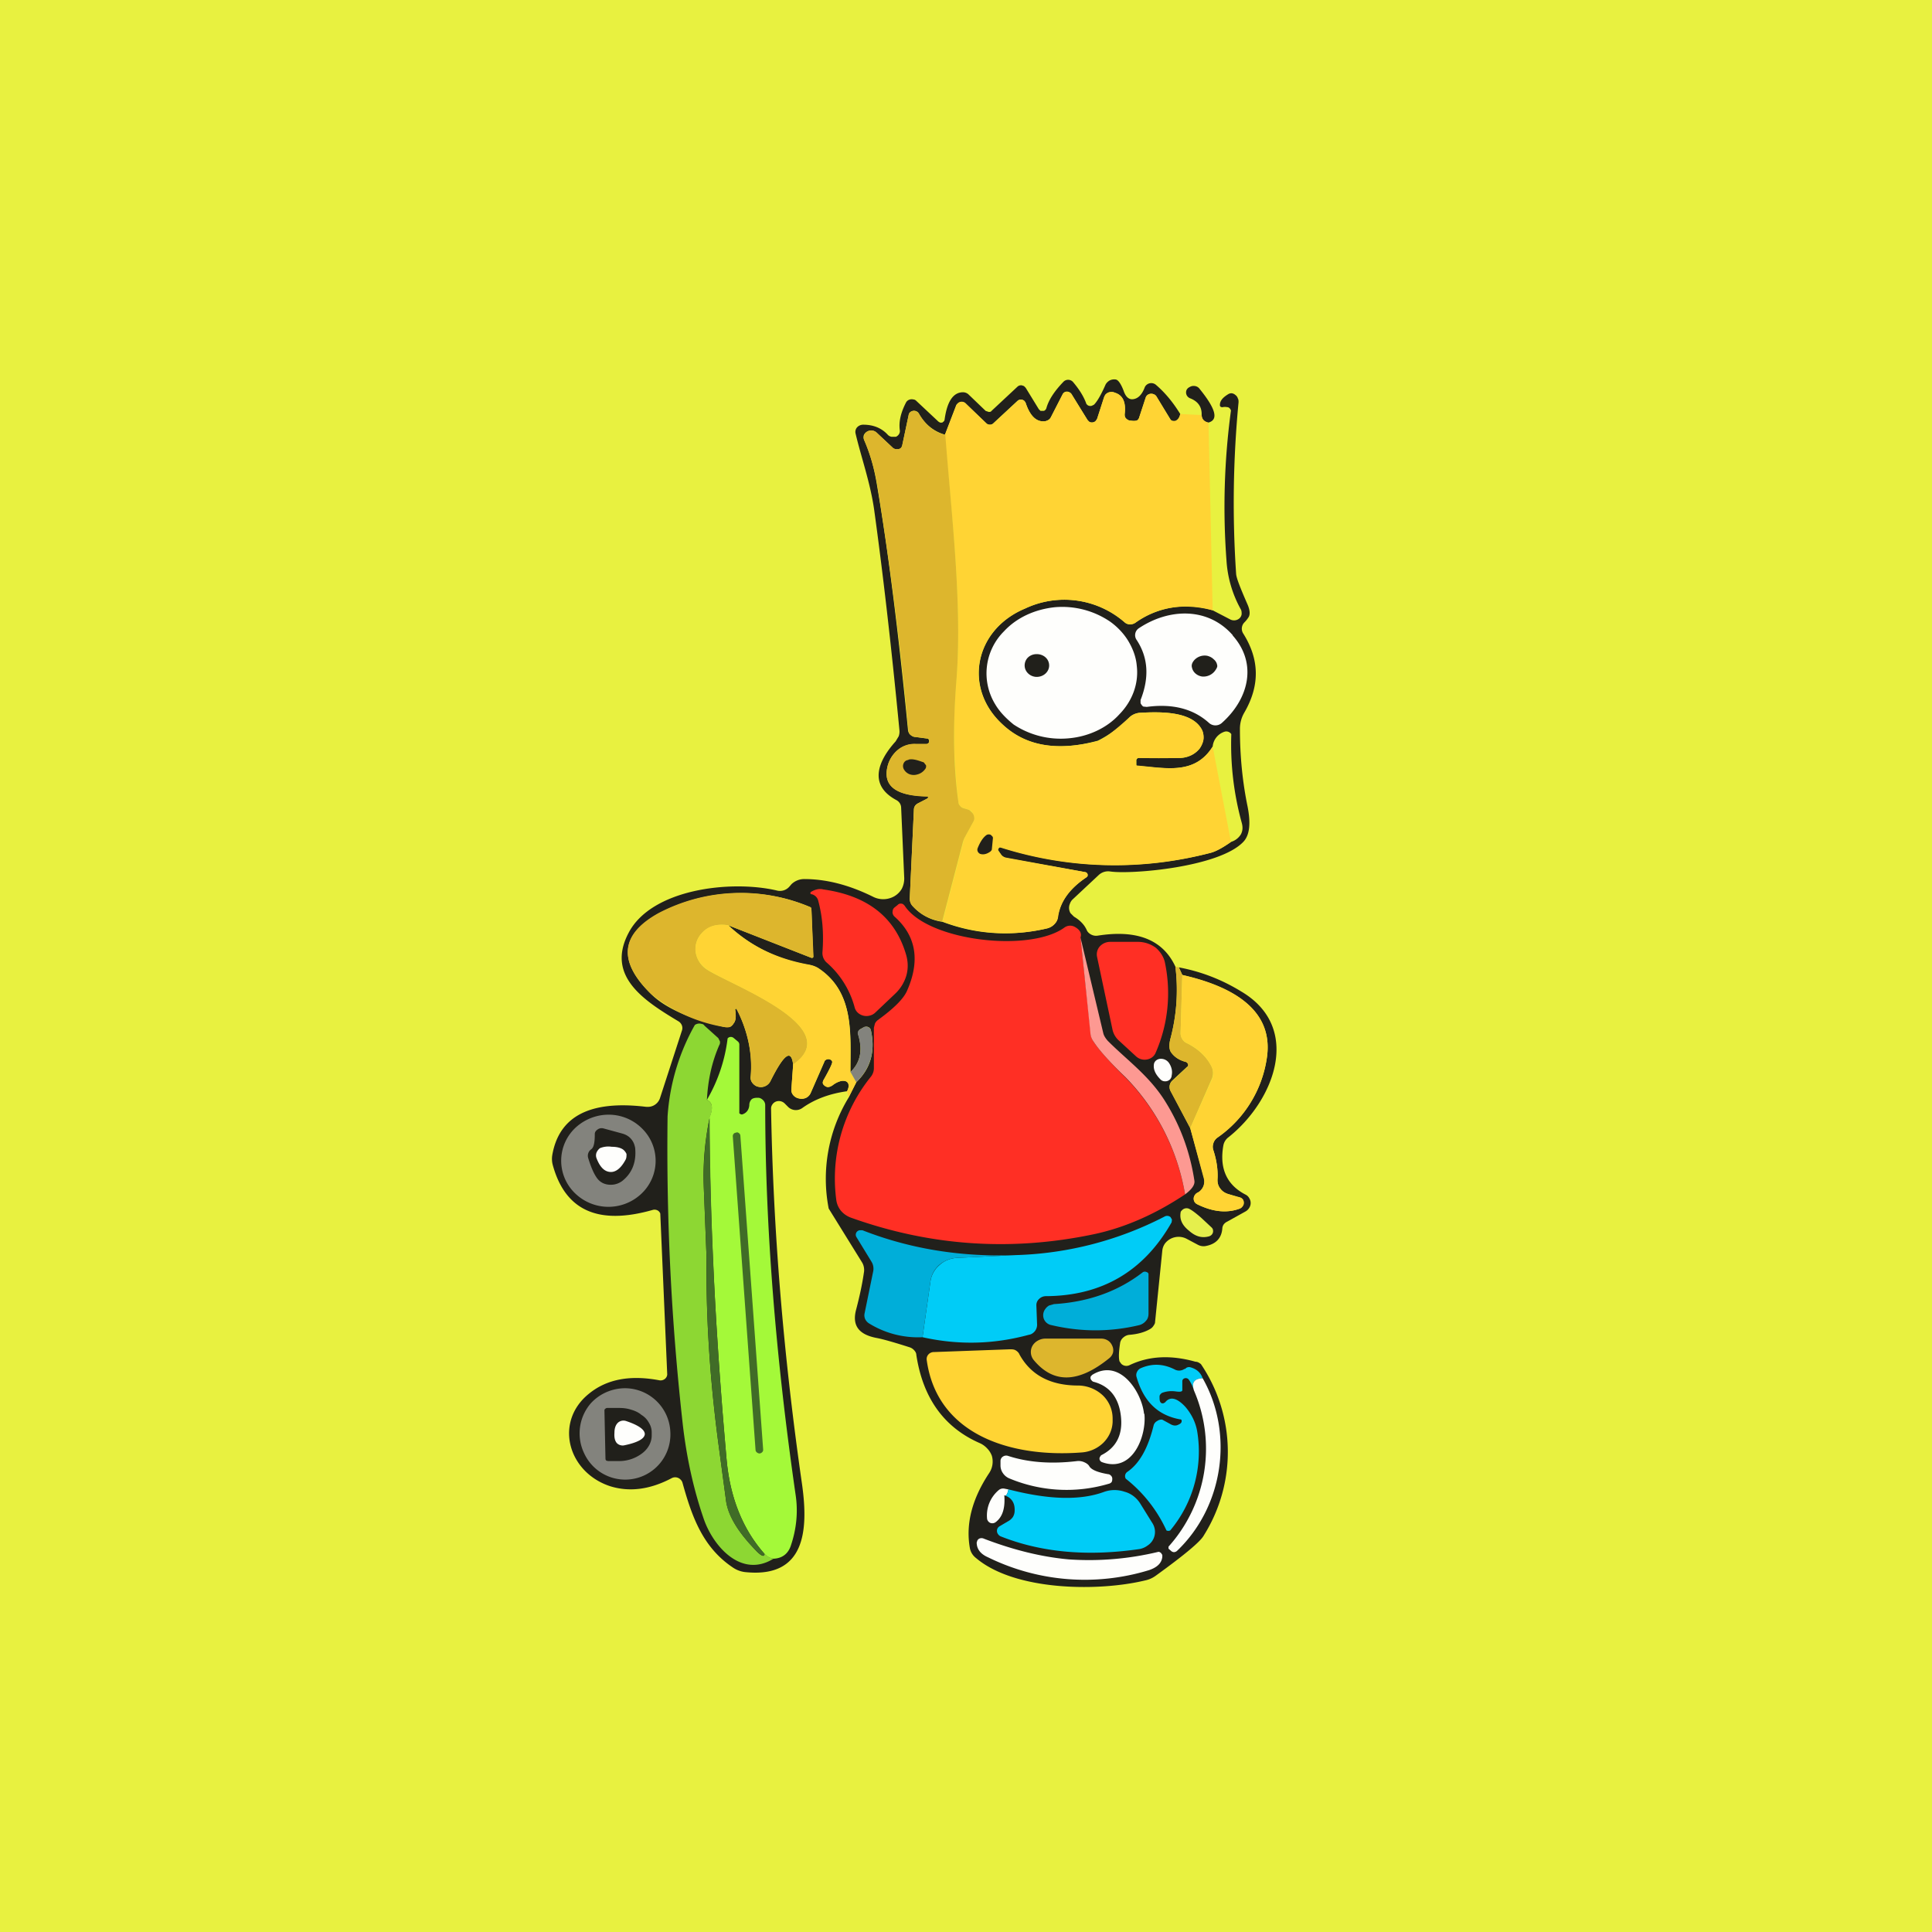 <!-- by TradingView --><svg width="56" height="56" viewBox="0 0 56 56" xmlns="http://www.w3.org/2000/svg"><path fill="#E8F140" d="M0 0h56v56H0z"/><path d="M34.21 12c-.02.1-.06.16-.14.2a.12.12 0 0 1-.08 0 .11.11 0 0 1-.06-.04l-.41-.67a.17.17 0 0 0-.07-.06.18.18 0 0 0-.19.02.16.16 0 0 0-.05.07l-.19.58a.14.14 0 0 1-.07.09.16.16 0 0 1-.1.01l-.1-.01a.19.19 0 0 1-.12-.07.16.16 0 0 1-.03-.12c.04-.34-.05-.55-.3-.62a.26.26 0 0 0-.18 0 .24.24 0 0 0-.08.06.22.22 0 0 0-.04.08l-.2.62-.05.07a.16.16 0 0 1-.17.02.15.15 0 0 1-.06-.06l-.46-.75a.14.14 0 0 0-.06-.05.15.15 0 0 0-.15 0 .14.14 0 0 0-.05.06l-.34.66a.2.2 0 0 1-.07.08.22.22 0 0 1-.1.04c-.24.03-.43-.14-.56-.53a.14.14 0 0 0-.04-.06.15.15 0 0 0-.2 0l-.7.65a.14.14 0 0 1-.1.04.15.15 0 0 1-.1-.04l-.61-.58a.17.17 0 0 0-.21 0 .14.14 0 0 0-.05.05l-.33.86a1.24 1.24 0 0 1-.76-.62.15.15 0 0 0-.07-.06.17.17 0 0 0-.18.03.14.14 0 0 0-.04.07l-.19.9-.03.06a.16.16 0 0 1-.07.04h-.09a.16.16 0 0 1-.07-.03l-.48-.45a.23.23 0 0 0-.27-.03.2.2 0 0 0-.1.1.2.2 0 0 0 .01.15c.17.38.29.81.37 1.3.32 1.88.62 4.24.9 7.11.01.05.03.1.07.13.04.03.08.06.13.06l.38.05.03.04v.05c0 .02 0 .03-.02.04a.1.1 0 0 1-.05.03h-.32a.75.75 0 0 0-.52.17.9.9 0 0 0-.3.5c-.12.55.26.83 1.16.84h.01l.01.02v.02l-.01.02-.29.15a.22.22 0 0 0-.08.07.2.2 0 0 0-.03.1l-.12 2.58c0 .09.03.17.09.23.22.24.51.4.86.45.98.37 2 .43 3.03.19a.43.43 0 0 0 .21-.12c.06-.06.1-.13.1-.21.07-.45.35-.83.83-1.15a.09.09 0 0 0 .03-.04v-.05a.08.08 0 0 0-.02-.04.1.1 0 0 0-.04-.02l-2.3-.41a.24.24 0 0 1-.15-.11l-.07-.1a.06.06 0 0 1 0-.08l.04-.02h.04c2 .63 4.03.68 6.07.16.15-.04.34-.14.6-.32a.5.5 0 0 0 .28-.22c.05-.1.06-.2.02-.34a8.57 8.57 0 0 1-.3-2.56.15.15 0 0 0-.05-.05.17.17 0 0 0-.15-.02.5.5 0 0 0-.34.43c-.52.83-1.36.62-2.18.56l-.03-.01v-.13a.09.09 0 0 1 .02-.07.1.1 0 0 1 .08-.02h1.15a.8.8 0 0 0 .34-.08.7.7 0 0 0 .25-.2c.06-.1.1-.2.1-.29.01-.1-.01-.2-.06-.28-.3-.51-1.2-.49-1.76-.46a.5.5 0 0 0-.31.12 3.3 3.3 0 0 1-.93.69c-1.18.32-2.1.16-2.78-.49-1.12-1.05-.79-2.73.67-3.34a2.66 2.66 0 0 1 2.89.4c.04.04.1.06.15.06.06 0 .12-.02.16-.05a2.56 2.56 0 0 1 2.24-.36l.5.26a.24.24 0 0 0 .28-.03.2.2 0 0 0 .06-.12c0-.04 0-.09-.02-.13a3.33 3.33 0 0 1-.42-1.43 20.84 20.84 0 0 1 .13-4.34.15.15 0 0 0-.07-.09.16.16 0 0 0-.05-.01.3.3 0 0 0-.11 0 .09.09 0 0 1-.07-.01.08.08 0 0 1-.02-.03v-.04c.01-.12.1-.21.25-.3a.17.17 0 0 1 .1-.02.2.2 0 0 1 .1.05c.03.02.06.06.07.1.02.03.02.07.02.11a30.65 30.65 0 0 0-.07 4.98c.01.12.12.4.33.88.07.16.08.29.03.37a.87.87 0 0 1-.12.15.26.26 0 0 0-.03.33c.47.75.48 1.5.03 2.28a.93.93 0 0 0-.13.49c0 .8.08 1.55.22 2.23.1.5.06.84-.12 1.03-.7.74-3.26.95-3.86.86a.4.4 0 0 0-.33.1l-.77.72a.32.32 0 0 0-.07.12.3.3 0 0 0 .02.27l.1.1c.17.1.3.23.37.39.02.05.07.1.13.13s.12.04.19.03c1.14-.18 1.89.12 2.25.9a5.5 5.5 0 0 1-.15 2.11c-.04.17-.03.3.03.38.1.14.24.22.42.27a.1.1 0 0 1 .04.02l.03.04v.04c0 .02-.01.03-.03.04l-.43.4a.25.25 0 0 0-.05.3l.57 1.08.4 1.44c.02.07.01.14 0 .2a.42.42 0 0 1-.13.2.34.34 0 0 1-.06.03.2.2 0 0 0-.08.08.18.18 0 0 0 0 .2.2.2 0 0 0 .08.06c.45.22.86.26 1.23.12a.18.18 0 0 0 .08-.07.17.17 0 0 0 0-.2.19.19 0 0 0-.1-.06l-.32-.09a.43.43 0 0 1-.23-.16.38.38 0 0 1-.08-.26 2.3 2.3 0 0 0-.12-.85.3.3 0 0 1 0-.2.33.33 0 0 1 .11-.16 3.41 3.41 0 0 0 1.44-2.31c.22-1.46-1.11-2.1-2.45-2.41l-.1-.22c.64.12 1.24.35 1.81.7 1.79 1.06.94 3.19-.38 4.23a.38.38 0 0 0-.14.23c-.12.67.1 1.15.65 1.43.04.02.08.06.1.1a.26.26 0 0 1 0 .28.3.3 0 0 1-.1.1l-.54.3a.27.27 0 0 0-.1.08.23.23 0 0 0-.04.11c-.02.3-.2.47-.5.52a.35.35 0 0 1-.21-.04l-.32-.17a.5.5 0 0 0-.63.13.43.43 0 0 0-.08.21l-.21 2.07c0 .04-.02.07-.04.1a.27.27 0 0 1-.1.1c-.15.09-.35.15-.6.17a.3.3 0 0 0-.17.07.27.27 0 0 0-.1.15c-.04.26-.05.44-.02.55l.05.07a.21.21 0 0 0 .24.04c.56-.27 1.2-.3 1.91-.1.06 0 .11.03.16.07a4.55 4.55 0 0 1 .08 4.97c-.1.18-.57.57-1.4 1.17a.8.8 0 0 1-.3.13c-1.37.33-3.78.3-4.9-.65a.47.47 0 0 1-.18-.3c-.12-.7.07-1.42.56-2.16a.6.6 0 0 0 .08-.5.6.6 0 0 0-.14-.22.64.64 0 0 0-.21-.15c-1.03-.45-1.65-1.3-1.84-2.56 0-.05-.03-.1-.07-.14a.3.3 0 0 0-.13-.08c-.47-.15-.79-.24-.96-.27-.51-.1-.7-.36-.59-.8.1-.38.18-.74.23-1.09.02-.1 0-.22-.06-.31l-.96-1.55a4.52 4.52 0 0 1 .58-3.22l.22-.44c.42-.4.56-.91.42-1.52a.12.12 0 0 0-.03-.05.13.13 0 0 0-.1-.04l-.06.01-.11.06a.14.14 0 0 0-.06.07.13.13 0 0 0 0 .1c.13.44.06.8-.23 1.08 0-1.09.13-2.31-.93-3.01a.73.73 0 0 0-.26-.1 4.44 4.44 0 0 1-2.35-1.15l2.4.94a.05.05 0 0 0 .05 0l.01-.02v-.02l-.05-1.36a.1.1 0 0 0-.02-.06 5.13 5.13 0 0 0-4.41.18c-1.11.61-1.18 1.39-.22 2.33.4.4 1.11.72 2.13.96h.15a.24.24 0 0 0 .11-.1c.07-.08.08-.21.05-.4v-.02l.02-.01h.01l.02.01c.33.68.46 1.33.4 1.95-.01.06 0 .13.05.19.04.05.1.1.17.11.07.02.14.01.2-.02a.3.3 0 0 0 .15-.14c.39-.78.6-.95.66-.48l-.05.7c-.01.06 0 .12.05.18.04.05.1.09.17.1.07.02.14.01.2-.02a.28.28 0 0 0 .14-.14l.4-.91c0-.02.02-.04.04-.05a.13.13 0 0 1 .14 0c.02.01.04.03.04.05.02.03-.07.22-.26.56-.01.03-.02.06 0 .1.02.02.05.05.1.07.04.02.1 0 .17-.04.1-.08.2-.12.27-.13.1-.01.17.02.2.1 0 .05 0 .12-.05.2-.5.07-.94.23-1.3.49a.32.32 0 0 1-.4-.03l-.11-.11a.24.24 0 0 0-.25-.05.22.22 0 0 0-.1.08.2.2 0 0 0-.04.13c.06 3.52.36 7.16.9 10.9.18 1.3.1 2.7-1.63 2.53a.78.78 0 0 1-.37-.13c-.89-.59-1.2-1.5-1.47-2.47a.2.2 0 0 0-.05-.08.22.22 0 0 0-.17-.07.22.22 0 0 0-.1.03c-.63.33-1.22.4-1.77.23-1.23-.4-1.64-1.87-.61-2.69.52-.42 1.2-.54 2.04-.38a.2.2 0 0 0 .15-.04.17.17 0 0 0 .05-.06.16.16 0 0 0 .02-.07l-.2-4.63c0-.02 0-.05-.02-.07a.16.16 0 0 0-.05-.05.19.19 0 0 0-.15-.02c-1.58.45-2.54.02-2.9-1.31a.68.68 0 0 1-.01-.29c.2-1.12 1.1-1.58 2.7-1.39.09.01.18 0 .26-.05a.37.37 0 0 0 .16-.2l.64-1.97a.22.22 0 0 0-.01-.15.24.24 0 0 0-.1-.11c-1-.6-2.1-1.31-1.44-2.56.66-1.27 2.95-1.54 4.29-1.23a.36.36 0 0 0 .37-.11l.06-.07a.53.53 0 0 1 .37-.15c.64 0 1.3.17 1.99.51a.65.65 0 0 0 .62-.01.6.6 0 0 0 .22-.22c.05-.1.07-.2.07-.3l-.09-2.05a.25.25 0 0 0-.04-.13.27.27 0 0 0-.1-.09c-.84-.45-.5-1.17-.02-1.7l.09-.15a.41.41 0 0 0 .02-.18c-.24-2.5-.49-4.63-.73-6.37-.11-.79-.38-1.54-.54-2.22a.2.2 0 0 1 .04-.18.24.24 0 0 1 .18-.08c.3 0 .54.1.72.3a.2.2 0 0 0 .1.05h.13a.2.2 0 0 0 .09-.08.17.17 0 0 0 .02-.12c-.03-.24.03-.5.18-.79a.17.17 0 0 1 .05-.06.2.2 0 0 1 .17-.03c.03 0 .06.02.08.04l.64.6.05.03h.06l.05-.04a.1.1 0 0 0 .02-.05c.07-.51.24-.78.52-.79a.24.24 0 0 1 .17.06l.5.48.09.03c.03 0 .06 0 .08-.03l.75-.7a.15.15 0 0 1 .13-.04l.06.02.05.05.38.62.05.05h.07c.02 0 .04 0 .06-.02a.12.12 0 0 0 .04-.06c.07-.25.24-.5.5-.77a.19.19 0 0 1 .27.01c.17.2.3.4.38.61 0 .02.02.04.04.06a.14.14 0 0 0 .13.02l.06-.03c.1-.1.21-.3.33-.57.02-.05.07-.1.12-.13a.29.29 0 0 1 .18-.03c.07.01.15.12.23.33.06.18.16.26.28.24.14-.02.25-.13.33-.34a.19.19 0 0 1 .06-.08.21.21 0 0 1 .26 0c.27.23.5.51.71.85Z" fill="#21201B"/><path d="M35.02 12.25c-.12-.03-.18-.1-.19-.22.01-.23-.1-.39-.32-.48a.2.2 0 0 1-.09-.06.18.18 0 0 1-.02-.2.19.19 0 0 1 .08-.07c.05-.03.1-.04.16-.03a.2.2 0 0 1 .13.08c.47.58.56.9.25.98Z" fill="#21201B"/><path d="m34.21 12 .62.03c0 .12.07.19.2.22l.12 5.44c-.85-.22-1.6-.1-2.24.36a.27.27 0 0 1-.31-.01 2.66 2.66 0 0 0-2.89-.4c-1.46.61-1.8 2.29-.67 3.34.68.65 1.6.8 2.78.5.16-.05.47-.28.93-.7a.5.5 0 0 1 .31-.12c.55-.03 1.46-.05 1.76.46.05.08.07.18.07.28-.01.1-.05.2-.11.28a.7.7 0 0 1-.25.21.8.8 0 0 1-.34.08 26.8 26.8 0 0 1-1.2 0 .1.1 0 0 0-.06.05v.14l.01.03h.03c.82.07 1.66.28 2.18-.55l.53 2.76c-.25.18-.44.28-.59.32a10.9 10.9 0 0 1-6.11-.16.07.07 0 0 0-.03.03l-.02.03.01.04.07.1a.24.24 0 0 0 .16.1l2.29.42a.1.1 0 0 1 .04.02l.03.04v.05l-.04.04c-.48.32-.76.7-.82 1.15a.39.39 0 0 1-.1.2.43.43 0 0 1-.22.13 5.15 5.15 0 0 1-3.03-.2l.6-2.3c0-.05.03-.1.05-.15l.24-.44a.25.25 0 0 0 0-.21.25.25 0 0 0-.06-.1.27.27 0 0 0-.1-.05l-.1-.03a.24.24 0 0 1-.12-.07.22.22 0 0 1-.05-.11 16.42 16.42 0 0 1-.06-3.5c.18-2.22-.14-4.8-.33-7.15l.33-.86.05-.06a.17.17 0 0 1 .21 0l.62.6c.02.02.06.03.1.03.03 0 .07-.01.1-.04l.69-.64a.14.14 0 0 1 .06-.04.15.15 0 0 1 .14.03l.04.06c.13.39.32.56.57.53l.1-.04a.2.2 0 0 0 .06-.07l.34-.67a.14.14 0 0 1 .05-.05.15.15 0 0 1 .2.04l.47.75.06.06a.16.16 0 0 0 .17-.02.14.14 0 0 0 .05-.07l.2-.62.04-.08a.24.24 0 0 1 .17-.08c.03 0 .07 0 .1.02.24.07.33.28.29.62 0 .04 0 .08.03.12.03.03.07.06.11.07l.1.01.11-.01a.14.14 0 0 0 .07-.09l.19-.58a.16.16 0 0 1 .05-.07.18.18 0 0 1 .18-.02c.04.01.06.03.08.06l.4.67c.02.02.04.04.07.04h.09c.07-.04.11-.1.13-.2Z" fill="#FFD434"/><path d="M27.4 12.6c.18 2.35.5 4.93.32 7.15-.1 1.29-.09 2.45.06 3.5 0 .04.02.08.05.11.03.04.07.06.11.07l.1.03c.04.01.08.03.1.06a.25.25 0 0 1 .1.2c0 .03-.01.07-.03.1l-.24.44a.67.67 0 0 0-.06.15l-.6 2.3c-.34-.05-.63-.2-.85-.44a.3.3 0 0 1-.09-.23l.12-2.57a.2.2 0 0 1 .03-.1.22.22 0 0 1 .08-.08l.29-.15.01-.02v-.03h-.03c-.89-.02-1.27-.3-1.15-.85a.9.9 0 0 1 .3-.5.75.75 0 0 1 .52-.18h.32a.1.1 0 0 0 .05-.02.09.09 0 0 0 .02-.04v-.05a.08.08 0 0 0-.03-.04l-.38-.05a.24.24 0 0 1-.13-.06.2.2 0 0 1-.06-.13 105.3 105.3 0 0 0-.9-7.1 5.7 5.7 0 0 0-.38-1.31.2.2 0 0 1 0-.14.2.2 0 0 1 .08-.11.23.23 0 0 1 .28.03l.48.45.07.03h.09l.07-.04a.14.14 0 0 0 .03-.07l.19-.89c0-.03.02-.05.04-.07a.17.17 0 0 1 .17-.03l.08.06c.2.34.45.55.76.62ZM21.11 26.82c-.33-.05-.58.03-.76.22a.68.68 0 0 0-.19.52c.02.19.11.37.27.5.5.4 4.18 1.67 2.56 2.8-.05-.47-.27-.3-.66.48a.3.3 0 0 1-.14.14.32.32 0 0 1-.21.02.3.3 0 0 1-.17-.11.27.27 0 0 1-.05-.2 3.52 3.52 0 0 0-.42-1.95h-.01l-.02.01v.02c.03.19.02.32-.05.4a.24.24 0 0 1-.11.1.27.27 0 0 1-.15 0 4.5 4.5 0 0 1-2.13-.96c-.96-.94-.9-1.72.21-2.34a5.13 5.13 0 0 1 4.42-.17.1.1 0 0 1 .02.06l.06 1.36v.02a.05.05 0 0 1-.05.02h-.02l-2.4-.94Z" fill="#DDB62D"/><path d="M21.11 26.82c.63.6 1.4.97 2.34 1.14.1.02.19.05.27.1 1.06.7.92 1.93.93 3.02l.17.29-.22.43-.05-.16c.04-.09.06-.16.04-.21-.02-.08-.08-.11-.19-.1a.65.65 0 0 0-.27.13c-.07.05-.13.06-.18.04a.17.17 0 0 1-.09-.08c-.02-.03-.01-.06 0-.1.19-.33.28-.52.26-.55a.12.12 0 0 0-.04-.05.13.13 0 0 0-.14 0 .12.12 0 0 0-.05.05l-.39.9a.28.28 0 0 1-.13.15.31.31 0 0 1-.2.02.3.3 0 0 1-.18-.1.26.26 0 0 1-.05-.19l.05-.7c1.62-1.12-2.07-2.38-2.56-2.8a.72.72 0 0 1-.27-.5.68.68 0 0 1 .19-.51c.17-.2.43-.27.76-.22Z" fill="#FFD434"/><path d="m34.17 28.04.1.22-.05 1.69c0 .06.02.12.05.17.03.05.08.1.14.12.33.17.56.39.7.66a.43.43 0 0 1 .01.38l-.62 1.42-.57-1.07a.25.25 0 0 1 .05-.3l.43-.4a.08.08 0 0 0 0-.12.1.1 0 0 0-.04-.03.73.73 0 0 1-.42-.27c-.06-.08-.07-.2-.03-.38a5.5 5.5 0 0 0 .15-2.11l.1.02Z" fill="#DDB62D"/><path d="M34.27 28.26c1.34.3 2.67.95 2.45 2.4a3.41 3.41 0 0 1-1.44 2.32c-.05.04-.1.1-.11.16a.3.3 0 0 0 0 .2c.1.32.14.6.12.85 0 .1.02.19.08.26.05.08.14.13.23.16l.32.1c.04 0 .07.02.1.05.02.03.03.06.03.1 0 .04 0 .07-.03.1a.18.18 0 0 1-.08.07c-.37.14-.78.1-1.23-.12a.2.2 0 0 1-.08-.07.18.18 0 0 1 0-.2.2.2 0 0 1 .08-.07.33.33 0 0 0 .06-.04c.06-.05.1-.11.12-.18a.36.36 0 0 0 0-.2l-.39-1.45.63-1.42a.44.44 0 0 0-.02-.38c-.14-.27-.37-.5-.7-.66a.34.34 0 0 1-.14-.12.32.32 0 0 1-.05-.17l.05-1.7Z" fill="#FFD434"/><path d="m24.82 31.37-.17-.3c.29-.27.36-.63.22-1.08a.13.13 0 0 1 0-.09.14.14 0 0 1 .07-.07l.1-.06a.13.13 0 0 1 .12 0 .13.13 0 0 1 .08.08c.14.6 0 1.11-.42 1.52Z" fill="#83837D"/><path d="M32.95 19.3c.06.5-.12 1.01-.5 1.4-.36.4-.9.65-1.47.7a2.47 2.47 0 0 1-1.6-.4c-.21-.17-.4-.36-.53-.58a1.72 1.72 0 0 1 .25-2.12c.37-.4.9-.64 1.48-.7a2.47 2.47 0 0 1 1.6.42c.21.15.4.35.53.57.13.22.22.46.24.71ZM35.73 18.42c.73.82.46 1.85-.32 2.54a.28.28 0 0 1-.36 0c-.46-.42-1.07-.57-1.81-.47l-.1-.01a.14.14 0 0 1-.05-.05.18.18 0 0 1-.03-.05v-.09c.26-.66.22-1.24-.12-1.75a.24.24 0 0 1 .07-.33c.87-.58 2-.62 2.72.2Z" fill="#FEFEFC"/><path d="M23.51 25.85c.12-.07.24-.1.35-.07 1.28.18 2.08.8 2.4 1.88.06.2.07.41.01.62-.06.2-.17.38-.33.53l-.58.55a.35.35 0 0 1-.16.08.37.37 0 0 1-.35-.1.32.32 0 0 1-.08-.15 2.62 2.62 0 0 0-.82-1.3.37.37 0 0 1-.11-.3c.04-.53 0-1.02-.12-1.47a.26.26 0 0 0-.19-.2h-.02l-.02-.02v-.03l.02-.02Z" fill="#FF2F24"/><path d="m31.32 27.18.3 2.8c0 .07.03.14.07.2.16.25.47.6.93 1.05a6.37 6.37 0 0 1 1.73 3.39c-.9.6-1.8.98-2.67 1.16-2.4.5-4.73.33-7-.48a.69.69 0 0 1-.3-.2.62.62 0 0 1-.14-.32 4.7 4.7 0 0 1 1.01-3.58.4.4 0 0 0 .08-.23v-1.18l.03-.12a.29.29 0 0 1 .08-.1c.47-.34.75-.62.85-.85.39-.88.26-1.6-.36-2.15a.18.18 0 0 1-.06-.13l.01-.07a.18.18 0 0 1 .04-.06l.1-.08a.13.13 0 0 1 .04-.03.14.14 0 0 1 .12.01l.04.04c.67 1.03 3.64 1.37 4.64.63a.28.28 0 0 1 .3-.01c.14.08.2.18.16.3Z" fill="#FF2F24"/><path d="m31.32 27.18.66 2.77c.02.08.07.15.13.22.56.56 1.17.99 1.63 1.7.46.72.75 1.5.88 2.35.02.12-.07.25-.27.4a6.37 6.37 0 0 0-1.73-3.4c-.46-.44-.77-.79-.93-1.04a.44.44 0 0 1-.08-.2l-.29-2.8Z" fill="#FD9992"/><path d="M31.8 27.74a.35.35 0 0 1 .08-.31.41.41 0 0 1 .3-.13h.8c.19 0 .37.06.52.17.14.12.24.28.27.45a4.3 4.3 0 0 1-.28 2.61.32.32 0 0 1-.1.12.37.37 0 0 1-.46-.03l-.5-.46a.6.6 0 0 1-.18-.3l-.45-2.12Z" fill="#FF2F24"/><path d="M20.49 31.88c.16.07.19.24.08.51-.14.68-.2 1.35-.17 2.03l.08 2.03c-.02 1.77.1 3.55.34 5.37l.22 1.64c.05.44.33.92.84 1.45.18.2.28.23.28.13.07.07.16.12.26.14-.94.58-1.75-.37-2.02-1.15-.3-.87-.5-1.79-.61-2.75a71.9 71.9 0 0 1-.44-8.92 6.21 6.21 0 0 1 .79-2.65.22.22 0 0 1 .2-.03c.03 0 .06.02.08.05l.4.36.05.1c0 .04 0 .07-.02.1-.21.48-.33 1-.36 1.6Z" fill="#8DD733"/><path d="M22.42 45.18a.46.46 0 0 1-.26-.14c-.63-.71-1-1.63-1.1-2.74-.32-3.57-.48-6.87-.5-9.9.12-.28.09-.45-.07-.52a4.63 4.63 0 0 0 .6-1.78.12.12 0 0 1 .06-.04.13.13 0 0 1 .12.03l.12.1a.12.12 0 0 1 .04.1v1.98l.03.02a.07.07 0 0 0 .06.01c.12-.04.2-.14.2-.3.01-.06.03-.1.07-.14.04-.03.1-.04.15-.04h.04c.05 0 .1.03.14.07a.2.2 0 0 1 .06.14c0 3.5.3 7.27.88 11.29.08.52.02 1.02-.14 1.49-.08.23-.25.36-.5.37Z" fill="#A4F939"/><path d="M33.96 31.18c0 .04-.02.07-.04.1a.2.2 0 0 1-.18.06.17.17 0 0 1-.1-.05c-.16-.16-.22-.31-.19-.46a.18.18 0 0 1 .07-.1.22.22 0 0 1 .13-.04.28.28 0 0 1 .24.13c.07.11.1.23.07.36Z" fill="#FEFEFC"/><path d="M17.68 32.31c.36.01.7.16.95.42a1.31 1.31 0 0 1-.06 1.89 1.39 1.39 0 0 1-1.93-.06 1.31 1.31 0 0 1 .06-1.89c.27-.24.62-.37.98-.36Z" fill="#83837D"/><path d="M20.57 32.4c.01 3.03.17 6.33.49 9.9.1 1.11.47 2.03 1.1 2.74 0 .1-.1.06-.28-.13-.51-.53-.8-1.01-.84-1.45l-.22-1.64c-.24-1.82-.36-3.6-.34-5.37l-.08-2.03c-.02-.68.03-1.35.17-2.03Z" fill="#406C27"/><path d="m34.82 35.3.3.28c.02.02.04.05.04.08a.15.15 0 0 1-.05.14.18.18 0 0 1-.08.04c-.2.05-.38 0-.57-.17-.2-.16-.27-.33-.24-.52 0-.03.02-.05.04-.07a.18.18 0 0 1 .23-.03c.06.03.17.11.33.25Z" fill="#E5EF4C"/><path d="m26.74 38.76.23-1.62a.76.76 0 0 1 .26-.47c.14-.13.32-.2.52-.21l1.69-.08a10 10 0 0 0 4.32-1.12.15.15 0 0 1 .17.02l.04.07-.01.08c-.8 1.41-2.01 2.13-3.64 2.14a.28.28 0 0 0-.2.08.24.24 0 0 0-.08.19l.02.54a.3.3 0 0 1-.06.2c-.04.05-.1.1-.18.11-1.03.28-2.05.3-3.08.07Z" fill="#00CCF7"/><path d="m29.44 36.38-1.7.08a.86.86 0 0 0-.51.2.76.76 0 0 0-.26.48l-.23 1.62a2.7 2.7 0 0 1-1.55-.4.3.3 0 0 1-.11-.12.27.27 0 0 1-.02-.17l.25-1.22c.02-.1 0-.2-.05-.28l-.44-.72a.13.13 0 0 1 .02-.15.15.15 0 0 1 .07-.04H25c1.38.54 2.86.78 4.44.72ZM33.12 36.88a.11.11 0 0 1 .11-.01.1.1 0 0 1 .05.03.1.1 0 0 1 .01.06v1.12c0 .07-.02.15-.07.2a.37.37 0 0 1-.2.13c-.84.2-1.69.2-2.54 0a.29.29 0 0 1-.23-.2.3.3 0 0 1 .05-.27.33.33 0 0 1 .11-.1l.14-.04c1-.06 1.86-.37 2.57-.92Z" fill="#00AED9"/><path d="M29.97 39.43a.37.37 0 0 1-.05-.41.4.4 0 0 1 .16-.16.44.44 0 0 1 .22-.06h1.62c.07 0 .14.02.2.06.06.04.1.1.12.15a.3.3 0 0 1 .02.2.32.32 0 0 1-.11.16c-.89.72-1.61.74-2.18.06Z" fill="#DDB62D"/><path d="m27.07 39.19 2.2-.08c.06 0 .12 0 .17.03.05.03.09.07.11.12.33.6.9.9 1.7.9a1.06 1.06 0 0 1 .72.29.93.93 0 0 1 .28.67v.1c-.01.22-.1.43-.27.6a1 1 0 0 1-.63.28c-2.08.16-4.2-.53-4.49-2.69a.2.2 0 0 1 .05-.15.21.21 0 0 1 .16-.07Z" fill="#FFD434"/><path d="M34.86 39.95c-.25.01-.33.13-.25.36-.04-.14-.1-.25-.16-.33a.1.1 0 0 0-.05-.03.1.1 0 0 0-.06 0 .1.1 0 0 0-.05.03.09.09 0 0 0-.02.06v.24c.01.06-.06.07-.2.05a.8.8 0 0 0-.38.04.13.13 0 0 0-.05.04.1.1 0 0 0-.03.06c0 .09 0 .15.04.19a.08.08 0 0 0 .1 0l.02-.01c.14-.18.34-.14.59.13.17.2.29.43.34.7a3.57 3.57 0 0 1-.78 2.88.12.12 0 0 1-.11 0 4.06 4.06 0 0 0-1.18-1.5.15.15 0 0 1 .05-.2c.35-.24.6-.69.76-1.35a.2.2 0 0 1 .1-.12c.04-.03.1-.05.15-.04l.22.12c.08.05.15.06.21.04.08-.03.12-.06.13-.1v-.05l-.03-.02h-.02c-.65-.12-1.06-.53-1.26-1.24a.2.2 0 0 1 .02-.14.22.22 0 0 1 .1-.1c.34-.15.67-.13 1 .04a.27.27 0 0 0 .27-.02c.01 0 .03 0 .04-.02a.15.15 0 0 1 .13-.03c.18.05.3.15.36.32Z" fill="#00CCF7"/><path d="M33.17 40.98c.07.62-.33 1.73-1.23 1.4a.11.11 0 0 1-.05-.04.1.1 0 0 1 0-.12.11.11 0 0 1 .03-.04c.44-.22.63-.6.57-1.13-.06-.54-.33-.88-.8-1a.12.12 0 0 1-.05-.04.1.1 0 0 1-.02-.12l.04-.04c.81-.5 1.44.52 1.5 1.13ZM34.86 39.95c.91 1.6.6 3.72-.74 5a.14.14 0 0 1-.09.04.13.13 0 0 1-.09-.04l-.07-.06v-.06a4.25 4.25 0 0 0 .74-4.52c-.08-.23 0-.35.25-.36Z" fill="#FEFEFC"/><path d="M18.05 40.24a1.32 1.32 0 0 1 1.38 1.26 1.31 1.31 0 0 1-2.5.62 1.33 1.33 0 0 1 .2-1.45c.24-.26.57-.41.92-.43Z" fill="#83837D"/><path d="M32.12 42.73c.03 0 .06.02.08.04.03.03.04.06.04.09s0 .06-.02.1a.16.16 0 0 1-.09.05 4.3 4.3 0 0 1-2.88-.16.42.42 0 0 1-.18-.15.39.39 0 0 1-.07-.22v-.13a.15.15 0 0 1 .07-.13.17.17 0 0 1 .15-.02c.58.19 1.25.24 2 .15a.4.4 0 0 1 .2.03c.07.03.13.07.16.13.07.1.25.17.54.22ZM29.23 43.17c-.03.15-.07.2-.12.17.03.37-.05.63-.25.78a.16.16 0 0 1-.16.02.15.15 0 0 1-.06-.05.14.14 0 0 1-.03-.08.96.96 0 0 1 .34-.82.2.2 0 0 1 .08-.04.2.2 0 0 1 .09 0l.1.02Z" fill="#FEFEFC"/><path d="M29.11 43.34c.05.03.09-.02.12-.17 1.16.3 2.08.33 2.78.07a.9.9 0 0 1 .59 0c.19.05.35.18.45.34l.36.58a.47.47 0 0 1-.15.64.55.55 0 0 1-.23.1c-1.51.22-2.85.1-4.03-.37a.18.18 0 0 1-.07-.06.16.16 0 0 1-.01-.18.18.18 0 0 1 .07-.06l.22-.13a.4.4 0 0 0 .15-.13.36.36 0 0 0 .05-.18c.01-.23-.09-.38-.3-.45Z" fill="#00CCF7"/><path d="M30.98 45.2a8.57 8.57 0 0 0 2.6-.22c.03 0 .05.02.07.03l.04.06v.06c-.02.18-.15.3-.38.38a6.36 6.36 0 0 1-4.67-.37c-.23-.1-.33-.25-.33-.43l.02-.06a.15.15 0 0 1 .05-.05.16.16 0 0 1 .14 0c.86.33 1.68.53 2.46.6Z" fill="#FEFEFC"/><path d="m28.78 24.3-.03.31c0 .03-.02.05-.04.07-.11.08-.21.1-.3.07a.14.14 0 0 1-.07-.07.12.12 0 0 1 0-.1c.08-.2.17-.32.26-.38a.13.13 0 0 1 .12 0l.05.05a.1.1 0 0 1 .01.06ZM26.33 22.02c.1-.03.23 0 .42.07.02 0 .04.02.05.04l.04.05a.13.13 0 0 1-.03.12.4.4 0 0 1-.23.15.35.35 0 0 1-.22-.01.32.32 0 0 1-.16-.14.19.19 0 0 1-.01-.17c.02-.05.07-.1.14-.1ZM30.05 19.62c.2 0 .36-.15.36-.33 0-.19-.16-.33-.36-.33-.2 0-.35.14-.35.33 0 .18.16.33.35.33ZM35.28 19.28c.01.03 0 .07-.04.13a.42.42 0 0 1-.39.2.37.37 0 0 1-.2-.09.31.31 0 0 1-.1-.17c-.02-.07 0-.14.07-.22a.41.41 0 0 1 .38-.12c.07.02.13.05.18.1.05.04.09.1.1.17Z" fill="#21201B"/><path d="M21.35 32.83h-.01c-.06 0-.1.05-.1.1l.66 9.1c0 .05.06.1.12.1.06-.01.11-.06.1-.12l-.66-9.09c0-.05-.05-.1-.11-.1Z" fill="#406C27"/><path d="M17.24 32.89c0-.03 0-.06.02-.09a.2.2 0 0 1 .06-.06.2.2 0 0 1 .18-.03l.55.15c.1.03.18.08.24.15.07.08.1.16.12.26.04.4-.08.72-.36.95a.55.55 0 0 1-.38.12.5.5 0 0 1-.2-.05.45.45 0 0 1-.14-.11c-.1-.12-.19-.32-.28-.61a.23.23 0 0 1 .09-.26c.07-.05.1-.19.1-.42ZM17.52 40.89c0-.02 0-.04.02-.05a.08.08 0 0 1 .06-.03h.33c.12 0 .24.01.36.05.11.03.22.08.3.15.1.06.17.14.22.23.05.08.08.18.08.27v.1c0 .19-.1.38-.27.51a1.1 1.1 0 0 1-.66.23h-.33l-.05-.01a.07.07 0 0 1-.03-.06l-.03-1.4Z" fill="#21201B"/><path d="M17.73 33.24c.15 0 .26.03.33.08.04.03.08.08.1.13 0 .06 0 .12-.03.17-.13.24-.28.36-.44.35-.17-.01-.3-.14-.4-.4a.23.23 0 0 1 0-.16c.02-.05.06-.1.1-.13a.64.64 0 0 1 .34-.04ZM18.69 41.57c-.01.13-.2.24-.58.32a.24.24 0 0 1-.23-.06c-.06-.07-.08-.17-.07-.3 0-.14.04-.24.11-.3a.24.24 0 0 1 .23-.04c.36.12.54.25.54.38Z" fill="#FEFEFC"/></svg>